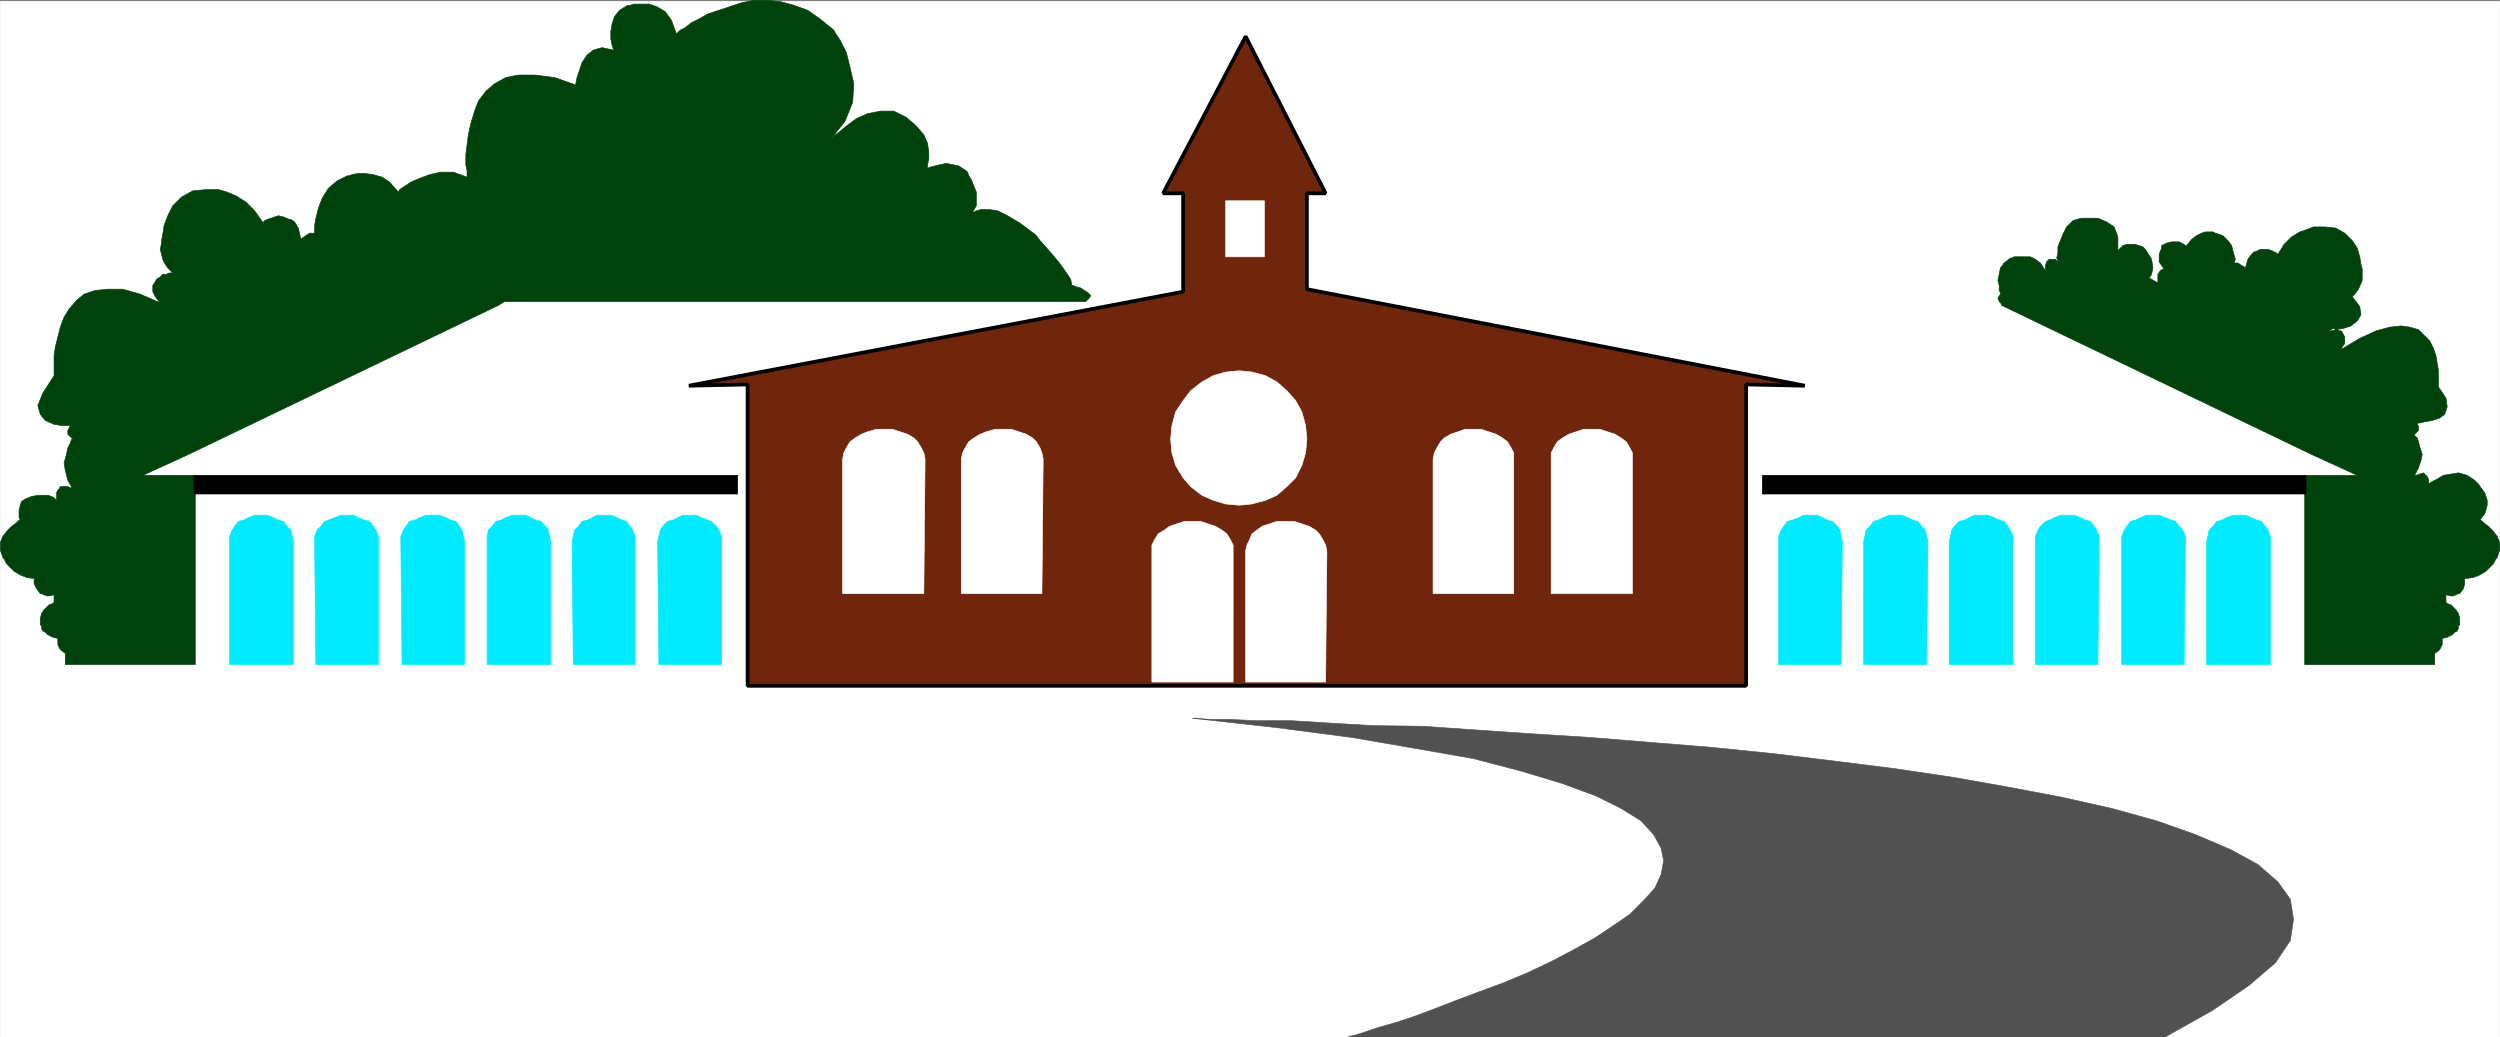 <svg xmlns="http://www.w3.org/2000/svg" width="2997.758" height="1243.754"><rect width="100%" height="100%" fill="#808080" stroke="none"/><defs><clipPath id="a"><path d="M0 0h2998v1242.191H0Zm0 0"/></clipPath><clipPath id="b"><path d="M0 0h2997.016v1242.191H0Zm0 0"/></clipPath><clipPath id="c"><path d="M1428 859h1322v383.191H1428Zm0 0"/></clipPath><clipPath id="d"><path d="M1428 859h1323v383.191H1428Zm0 0"/></clipPath></defs><g clip-path="url(#a)" transform="translate(.371 1.563)"><path fill="#fff" d="M0 1242.543h2997.016V-1.191H0Zm0 0"/></g><g clip-path="url(#b)" transform="translate(.371 1.563)"><path fill="#fff" fill-rule="evenodd" stroke="#fff" stroke-linecap="square" stroke-linejoin="bevel" stroke-miterlimit="10" stroke-width=".743" d="M0 1242.543h2997.016V-1.191H0Zm0 0"/></g><path fill="#70260c" fill-rule="evenodd" stroke="#70260c" stroke-linecap="square" stroke-linejoin="bevel" stroke-miterlimit="10" stroke-width=".743" d="M2164.204 462.496 1567.07 346.758V231.805h22.48l-95.91-188.148-98.926 188.148h24.008V349.77L826.047 462.496l70.418-1.488v361.324h1197.32V461.008Zm0 0"/><path fill="none" stroke="#000" stroke-linecap="square" stroke-linejoin="bevel" stroke-miterlimit="10" stroke-width="4.497" d="M2164.204 462.496 1567.07 346.758V231.805h22.48l-95.91-188.148-98.926 188.148h24.008V349.77L826.047 462.496l70.418-1.488v361.324h1197.32V461.008Zm0 0"/><path fill="#00420c" fill-rule="evenodd" stroke="#00420c" stroke-linecap="square" stroke-linejoin="bevel" stroke-miterlimit="10" stroke-width=".743" d="m2919.461 783.508 5.98-4.496 3.013-5.945v-7.469l5.98-1.523 6.023-2.973 2.973-2.973 3.008-1.484 1.488-3.012v-2.969l1.524-1.488v-7.469l-1.524-5.98-2.973-4.496-6.023-5.945-4.496-1.524-1.484-1.484v-8.957l7.507 1.488 4.496-1.488 2.973-1.485h1.524l4.496-5.98 1.488-5.985v-5.94l10.476-1.49 7.508-3.007 7.47-4.461 8.991-8.992 1.524-2.969 1.488-2.973 1.484-1.488 3.012-8.992v-8.953l-3.012-7.469-5.98-7.469-4.496-4.457-5.985-4.496-3.011-2.972h-1.485l5.98-7.465 3.012-10.442v-5.98l-3.011-8.957-4.496-5.98-3.008-4.458-2.973-3.011-1.527-1.485-8.953-5.984-10.516-2.973-8.996 1.488-8.992 1.485-7.469 4.496-6.02 2.973-4.496 3.011v1.485-7.47l-1.488-3.007-1.484-1.488-3.012-2.973-4.496 1.488-4.496 1.485h-1.484l4.496-8.953 3.011-8.953 1.485-7.47-3.012-8.952-1.484-5.985-1.485-4.457-3.011-3.011v-1.485l3.011-2.972 1.485-1.524v-4.457l-1.485-4.496h2.969l5.984-1.488 8.993-1.485 8.992-2.972 6.023-4.496 2.969-8.954-1.484-10.441-8.993-13.45v-19.394l-1.488-8.992-1.523-8.953-2.973-8.953-4.496-8.953-6.02-5.985-7.468-7.468-10.48-2.97-10.516-1.487-13.493 1.488-16.46 4.496-19.47 8.953-22.484 13.41 1.485-2.972 3.011-4.497v-7.464l-3.011-5.946-1.485-1.484h-1.523l-2.973-1.527h-1.523l-2.973-1.485-3.012 1.485-3.011 1.527h3.011l5.985-1.527 8.992-1.485 8.992-2.972 7.508-5.98 4.496-7.47-1.484-9.695-8.996-11.965 2.972-2.972 4.496-5.985 4.496-10.437v-13.45l-1.484-5.945-1.484-8.992-3.012-10.441-5.984-8.954-8.993-8.953-10.515-5.984-13.492-1.484h-13.45l-7.508 2.972-8.992 3.012-9.734 5.941-8.996 8.993-7.504 11.925-1.488-1.484-3.012-1.488-2.969-1.485-4.496-1.523h-8.996l-6.02 3.008h-1.484l-3.012 2.972-4.457 5.985-3.011 10.437-1.485-1.484-3.011-1.488-4.496-3.008h-4.497l1.485-4.457-1.485-4.496-1.488-5.946-1.523-5.98-4.496-5.985-5.985-5.98-8.992-2.973-3.012-1.484h-8.992l-4.496 1.484-5.98 2.973-5.985 4.496-5.98 7.469h-1.528l-1.484-1.488-3.012-1.524-2.972-1.488h-8.993l-6.02 1.488-5.983 3.012v2.969l-3.008 7.468v8.953l6.02 8.957h-1.524l-2.973 1.524-3.012 4.457v10.441l-10.476-5.945 2.969-4.496 1.527-7.469-1.527-10.437-7.465-11.965-3.012-2.973-4.496-1.484-4.496-1.488h-10.48l-4.497 1.488-3.011 2.969-2.973 3.011v-16.46l-4.496-11.926-8.992-5.98-10.477-4.458h-19.512l-5.984 1.484-4.496 1.485-7.508 7.469-4.496 8.953-2.969 7.468-3.011 7.47v7.468l-1.489 5.98 1.489 2.973v1.484l-3.012-2.968h-7.469l-3.012 2.968-1.484 4.497v5.984l-5.98-8.992-6.024-4.457-5.98-3.012h-19.473l-3.012 1.523h-1.484l-7.508 5.946-4.496 5.98-1.488 7.469-1.485 7.469 1.485 5.98v5.945l1.488 3.012v1.485l-2.973 4.496 1.485 4.457 2.972 3.011v1.485l370.903 178.414 55.445 25.375h-62.953v226.976h155.855zm0 0"/><path fill="#00ebff" fill-rule="evenodd" stroke="#00ebff" stroke-linecap="square" stroke-linejoin="bevel" stroke-miterlimit="10" stroke-width=".743" d="m2209.168 649.121-1.484-5.984-1.524-7.469-2.972-4.457-6.024-5.98-5.98-1.488-5.984-2.97-5.98-3.01h-16.5l-5.985 3.01-7.504 2.97-5.985 1.488-4.496 5.98-3.011 4.457-3.008 7.47v153.82h74.953zm102.641 0-1.488-5.984-1.485-7.469-4.496-4.457-4.496-5.98-6.023-1.488-5.98-2.97-7.509-3.01h-14.976l-7.469 3.01-6.02 2.97-5.238 1.488-4.5 5.98-4.496 4.457-1.484 7.47-1.485 5.983v147.836h75.657zm101.895 0v-5.984l-2.973-7.469-3.012-4.457-4.496-5.98-5.984-1.488-5.98-2.97-7.509-3.01h-16.5l-5.98 3.01-5.984 2.97-6.02 1.488-5.984 5.98-3.008 4.457-1.488 7.47-1.485 5.983v147.836h76.403zm103.418 0v-5.984l-3.012-7.469-2.973-4.457-4.496-5.98-6.02-1.488-5.984-2.97-7.504-3.01h-16.46l-7.509 3.01-5.984 2.97-4.496 1.488-5.98 5.98-3.012 4.457-3.012 7.47v153.82h74.957zm103.378 0v-5.984l-2.968-7.469-4.5-4.457-4.496-5.98-4.497-1.488-7.507-2.97-7.504-3.01h-14.977l-7.469 3.01-6.02 2.97-5.983 1.488-4.497 5.98-3.011 4.457-2.97 7.47v153.82h74.915zm101.895 0v-5.984l-2.969-7.469-3.012-4.457-4.496-5.98-5.984-1.488-6.02-2.97-7.468-3.01h-14.977l-7.508 3.01-5.98 2.97-6.02 1.488-4.5 5.98-4.496 4.457-1.484 7.47-1.484 5.983v147.836h76.398zm-1933.805 0 1.485-5.984 1.523-7.469 2.973-4.457 6.02-5.98 5.984-1.488 5.98-2.97 5.984-3.01h16.5l5.98 3.01 7.509 2.97 4.496 1.488 5.984 5.98 3.012 4.457 3.008 7.47v153.82h-74.953zm-102.64 0 1.488-5.984 1.484-7.469 4.496-4.457 4.496-5.98 6.024-1.488 5.98-2.97 5.985-3.01h16.5l7.468 3.01 6.02 2.97 5.238 1.488 4.496 5.98 2.973 4.457 3.012 7.47v153.82h-74.172zm-101.895 0v-5.984l1.488-7.469 4.496-4.457 4.497-5.98 5.98-1.488 5.984-2.97 7.508-3.01h16.5l5.98 3.01 5.985 2.97 6.02 1.488 5.984 5.98 3.008 4.457 1.488 7.47 1.484 5.983v147.836h-76.402zm-103.418 0v-5.984l3.012-7.469 2.969-4.457 4.496-5.98 6.023-1.488 5.98-2.97 7.508-3.01h16.461l7.508 3.01 5.985 2.97 5.98 1.488 4.496 5.98 3.012 4.457 1.484 7.47 1.527 5.983v147.836h-74.957zm-103.379 0v-5.984l2.969-7.469 4.496-4.457 4.496-5.98 4.5-1.488 7.504-2.97 7.508-3.01h14.976l5.98 3.01 7.509 2.97 5.984 1.488 4.496 5.98 3.012 4.457 2.969 7.47v153.82h-74.914zm-101.894 0v-5.984l2.968-7.469 3.012-4.457 4.496-5.98 5.985-1.488 6.02-2.97 7.468-3.01h14.976l7.504 3.01 5.985 2.97 6.02 1.488 4.495 5.98 4.5 4.457 1.485 7.47 1.484 5.983v147.836h-76.398zm0 0"/><path fill="#00420c" fill-rule="evenodd" stroke="#00420c" stroke-linecap="square" stroke-linejoin="bevel" stroke-miterlimit="10" stroke-width=".743" d="M1163.207 361.696H605.012l-7.465 4.496-370.902 178.414L171.2 569.98h62.949v226.976H78.297v-13.449l-5.98-4.496-3.012-5.945v-7.469l-5.984-1.523-6.02-2.973-2.973-2.973-3.007-1.484-1.489-3.012v-2.969l-1.523-1.488v-7.469l1.523-5.98 2.973-4.496 3.012-2.973 3.008-2.972 4.496-1.524 1.488-1.484v-8.957l-7.508 1.488-4.496-1.488-2.973-1.485H48.31l-4.496-5.98-2.973-5.985v-4.457l1.485-1.484-10.477-1.488-7.508-3.008-7.469-4.461-8.992-8.992-1.527-2.969-1.484-2.973-1.485-1.488-3.012-8.992v-8.953l3.012-7.469 5.98-7.469 4.497-4.457 5.984-4.496 3.012-2.972h1.484l-1.484-2.97v-8.995l1.484-5.942 1.524-4.496 4.457-2.972 7.507-3.012 7.508-1.485h11.965l4.496 1.485 3.012 1.527 1.484 1.485 1.528 1.488v-8.957l1.484-3.008 1.484-1.488 1.528-2.97h8.992l2.973 1.485h1.523l1.484 1.485-5.98-10.438L78.297 564l-1.484-8.953 2.969-10.441 1.527-7.469 2.973-5.98 1.523-4.457h1.484l-3.007-3.012-2.973-2.973v-4.496l2.973-5.941h-10.48l-8.993-1.489-10.48-4.496-6.02-7.468-2.973-10.438 5.985-14.937 13.488-20.918V426.64l1.484-10.441 3.012-11.961 3.012-11.926 4.496-11.926 5.98-9.738 8.993-10.438 8.996-7.468 13.488-4.497 14.976-1.488h17.985l20.957 5.985 24.008 10.437-1.524-1.484-4.496-5.98-2.973-5.946V342.3l2.973-4.496 1.524-2.973 4.496-3.007 2.972-2.973h4.496l3.012-1.484h4.496l-3.011-2.973-2.973-3.012-3.008-4.457-3.012-5.98-1.488-5.985-1.484-5.98 1.484-7.469v-2.973l1.488-7.468 1.524-10.438 4.496-11.965 5.984-11.925 10.477-10.48 13.492-7.43 16.5-1.524h14.23l10.48 3.012 10.477 4.457 12.004 7.468 10.48 10.477 10.477 14.898v-1.484l1.528-1.488 2.972-1.485 4.497-1.484 4.496-1.527 4.496-1.485 6.02 1.485 7.468 3.011h1.527l4.496 2.973 4.497 7.465 2.968 13.453 1.489-1.488 4.496-3.008 4.496-2.973h6.023v-8.953l1.485-8.953 3.011-11.965 4.496-11.926 7.47-11.964 10.515-8.954 11.965-5.984h1.523l4.461-1.484 7.504-1.489h7.508l10.48 1.489 10.477 3.008 8.996 5.945 10.515 11.965 1.489-3.012 4.496-2.973 8.992-5.98 10.477-4.457 12.003-4.496 13.493-2.973h14.972l16.461 5.98v-7.464l-1.484-7.47v-11.964l1.484-11.926 1.528-11.965 2.972-13.449 4.496-14.898 4.496-11.965 8.993-11.926 10.52-8.953L606.5 92.96l15.016-3.011h19.469l23.968 3.011 25.493 8.953v-1.484l1.488-7.469 3.012-8.992 2.968-8.953 6.024-8.957 7.469-5.98 10.476-2.973 13.488 2.972v-1.484l-1.484-4.457-1.484-7.469v-8.953l1.484-8.957 3.012-8.992 5.98-7.469 9.739-5.941h3.007l4.5-1.488h17.985l8.992 2.972 10.48 5.985 7.508 10.437 5.98 16.422 4.497-4.496 5.984-2.973 7.504-5.98 8.996-4.457 10.477-5.985 13.492-4.496 13.488-4.457 13.488-4.496L903.973.371h16.5L935.45 1.86l16.46 4.496 16.5 5.941 14.973 10.48 16.5 13.41 1.488 3.013 5.98 8.953 7.509 14.937 4.496 17.906 4.496 19.434-1.485 22.363-8.992 22.407-16.5 20.918 3.008-3.012 5.985-4.457 8.992-7.469 12.004-8.953 13.488-5.98 14.976-2.973h16.461l15.016 7.469 11.965 10.437 8.992 10.441 4.496 10.442 1.484 10.476v7.47l-1.484 7.468v4.457l-1.484 1.484 1.484-1.484 3.012-1.488 5.98-1.485 5.985-1.484 7.507-1.527 7.504 1.527 7.47 1.484 8.991 5.985 1.528 1.484 1.484 4.457 3.012 4.496 2.972 7.469 3.008 7.469v16.422l-4.496 7.468h1.488l3.008-1.488 5.985-1.523h8.992l10.48 1.523 12.004 5.945 14.973 8.953 17.988 13.45 1.484 1.488 4.497 5.98 6.765 7.47 8.992 10.44 7.47 8.954 7.507 10.476 5.98 8.953 1.524 7.47h1.488l3.012 1.487 5.98 1.485 4.496 2.972 4.497 3.012 3.011 2.969-1.523 3.012-4.496 4.457zm0 0"/><path fill="#fff" fill-rule="evenodd" stroke="#fff" stroke-linecap="square" stroke-linejoin="bevel" stroke-miterlimit="10" stroke-width=".743" d="M1478.664 661.086v-7.468l-3.011-5.985-4.496-7.469-5.98-4.496-7.509-4.457-8.992-3.008-8.996-2.972h-19.469l-8.996 2.972-8.992 3.008-5.98 4.457-7.508 4.496-4.496 7.47-3.012 5.984v164.218h97.437zm112.376 0-1.489-7.468-3.012-5.985-4.496-7.469-4.496-4.496-7.508-4.457-8.992-3.008-8.953-2.972h-20.996l-8.992 2.972-8.996 3.008-5.98 4.457-6.024 4.496-2.969 7.47-3.012 5.984-1.484 7.468v156.75h95.91zm-340.172-110.5-1.485-7.465-2.27-5.984-4.496-7.469-4.496-4.457-7.468-4.496-8.993-2.972-8.992-3.008h-19.472l-10.52 3.008-7.469 2.972-7.504 4.496-5.984 4.457-4.496 7.47-3.012 5.983-1.484 7.465v161.25h96.656zm-141.622 0-1.484-7.465-2.973-5.984-4.496-7.469-4.496-4.457-7.508-4.496-8.992-2.972-8.992-3.008h-19.473l-10.48 3.008-7.508 2.972-7.504 4.496-5.984 4.457-4.496 7.47-3.012 5.983-1.484 7.465v161.25h97.398zm848.157 0v-7.465l-2.97-5.984-4.495-7.469-5.985-4.457-7.507-4.496-8.993-2.972-8.992-3.008h-19.472l-8.993 3.008-8.992 2.972-7.508 4.496-5.984 4.457-4.496 7.47-3.008 5.983v168.715h97.395zm-142.321 0v-7.465l-3.011-5.984-4.496-7.469-5.985-4.457-7.508-4.496-8.992-2.972-8.992-3.008h-19.473l-8.25 3.008-8.992 2.972-7.469 4.496-4.496 4.457-4.496 7.47-3.012 5.983-1.484 7.465v161.25h96.656zm-328.949 55.25-16.46-1.523-15.016-4.457-13.489-5.985-13.453-10.437-8.992-10.441-8.992-14.938-4.496-14.934-1.524-16.421 1.524-16.422 4.496-16.422 8.992-13.453 8.992-11.926L1441.168 458l13.489-7.468 15.015-4.457 16.461-1.489 14.973 1.489 16.504 4.457 13.488 7.468 12.004 10.477 10.476 11.926 7.47 13.453 4.495 16.422 1.528 16.422-1.528 16.421-4.496 14.934-7.469 14.938-10.476 10.44-12.004 10.438-13.488 5.985-16.504 4.457zm29.988-297.902v-67.176h-46.449v67.176zm0 0"/><path fill-rule="evenodd" stroke="#000" stroke-linecap="square" stroke-linejoin="bevel" stroke-miterlimit="10" stroke-width=".743" d="M2765.133 592.387v-22.406h-651.875v22.406zm-2532.508 0v-22.406H884.5v22.406zm0 0"/><g clip-path="url(#c)" transform="translate(.371 1.563)"><path fill="#515151" fill-rule="evenodd" d="M1428.832 859.598h4.496l16.461 1.484h24.008l31.437 1.484h41.993l47.937 2.973 50.945 3.012 59.942.742 63.695 4.457 65.922 4.496 70.418 4.457 73.43 5.985 73.43 5.98 73.429 7.469 73.43 8.953 71.203 8.957 70.418 10.437 67.406 11.965 62.953 11.926 59.942 13.45 53.957 14.937 46.449 16.422 41.957 17.906 32.96 17.95 23.97 20.878 15.011 20.918 3.715 23.89-3.715 25.376-17.984 26.863-31.477 26.898-43.48 29.836-58.414 32.844h-980.043l3.012-1.488 7.468-1.485 13.489-4.457 13.492-4.496 20.996-5.984 22.48-7.469 23.97-8.953 26.98-10.438 27.722-10.441 28.465-10.476 28.465-11.926 28.465-13.453 25.492-13.45 26.977-14.898 22.484-14.934 19.473-13.453 16.46-16.422 13.489-14.933 7.508-16.422 3.011-16.422-3.011-14.938-8.993-16.421-14.976-16.422-23.969-14.938-29.988-14.933-40.469-14.938-49.422-14.898-56.969-14.934-68.191-11.965-77.926-13.453-91.379-11.926zm0 0"/></g><g clip-path="url(#d)" transform="translate(.371 1.563)"><path fill="none" stroke="#515151" stroke-linecap="square" stroke-linejoin="bevel" stroke-miterlimit="10" stroke-width=".743" d="M1428.832 859.598h4.496l16.461 1.484h24.008l31.437 1.484h41.993l47.937 2.973 50.945 3.012 59.942.742 63.695 4.457 65.922 4.496 70.418 4.457 73.43 5.984 73.43 5.981 73.429 7.469 73.43 8.953 71.203 8.957 70.418 10.437 67.406 11.965 62.953 11.926 59.942 13.45 53.957 14.937 46.449 16.422 41.957 17.906 32.96 17.95 23.97 20.878 15.011 20.918 3.715 23.89-3.715 25.376-17.984 26.863-31.477 26.898-43.48 29.836-58.414 32.844h-980.043l3.012-1.488 7.468-1.485 13.489-4.457 13.492-4.496 20.996-5.984 22.48-7.469 23.97-8.953 26.98-10.438 27.722-10.441 28.465-10.477 28.465-11.925 28.465-13.453 25.492-13.45 26.976-14.898 22.485-14.934 19.472-13.453 16.461-16.422 13.489-14.933 7.508-16.422 3.011-16.422-3.011-14.938-8.993-16.421-14.976-16.422-23.969-14.938-29.988-14.933-40.469-14.938-49.422-14.898-56.969-14.934-68.191-11.965-77.926-13.453-91.379-11.926zm0 0"/></g></svg>

